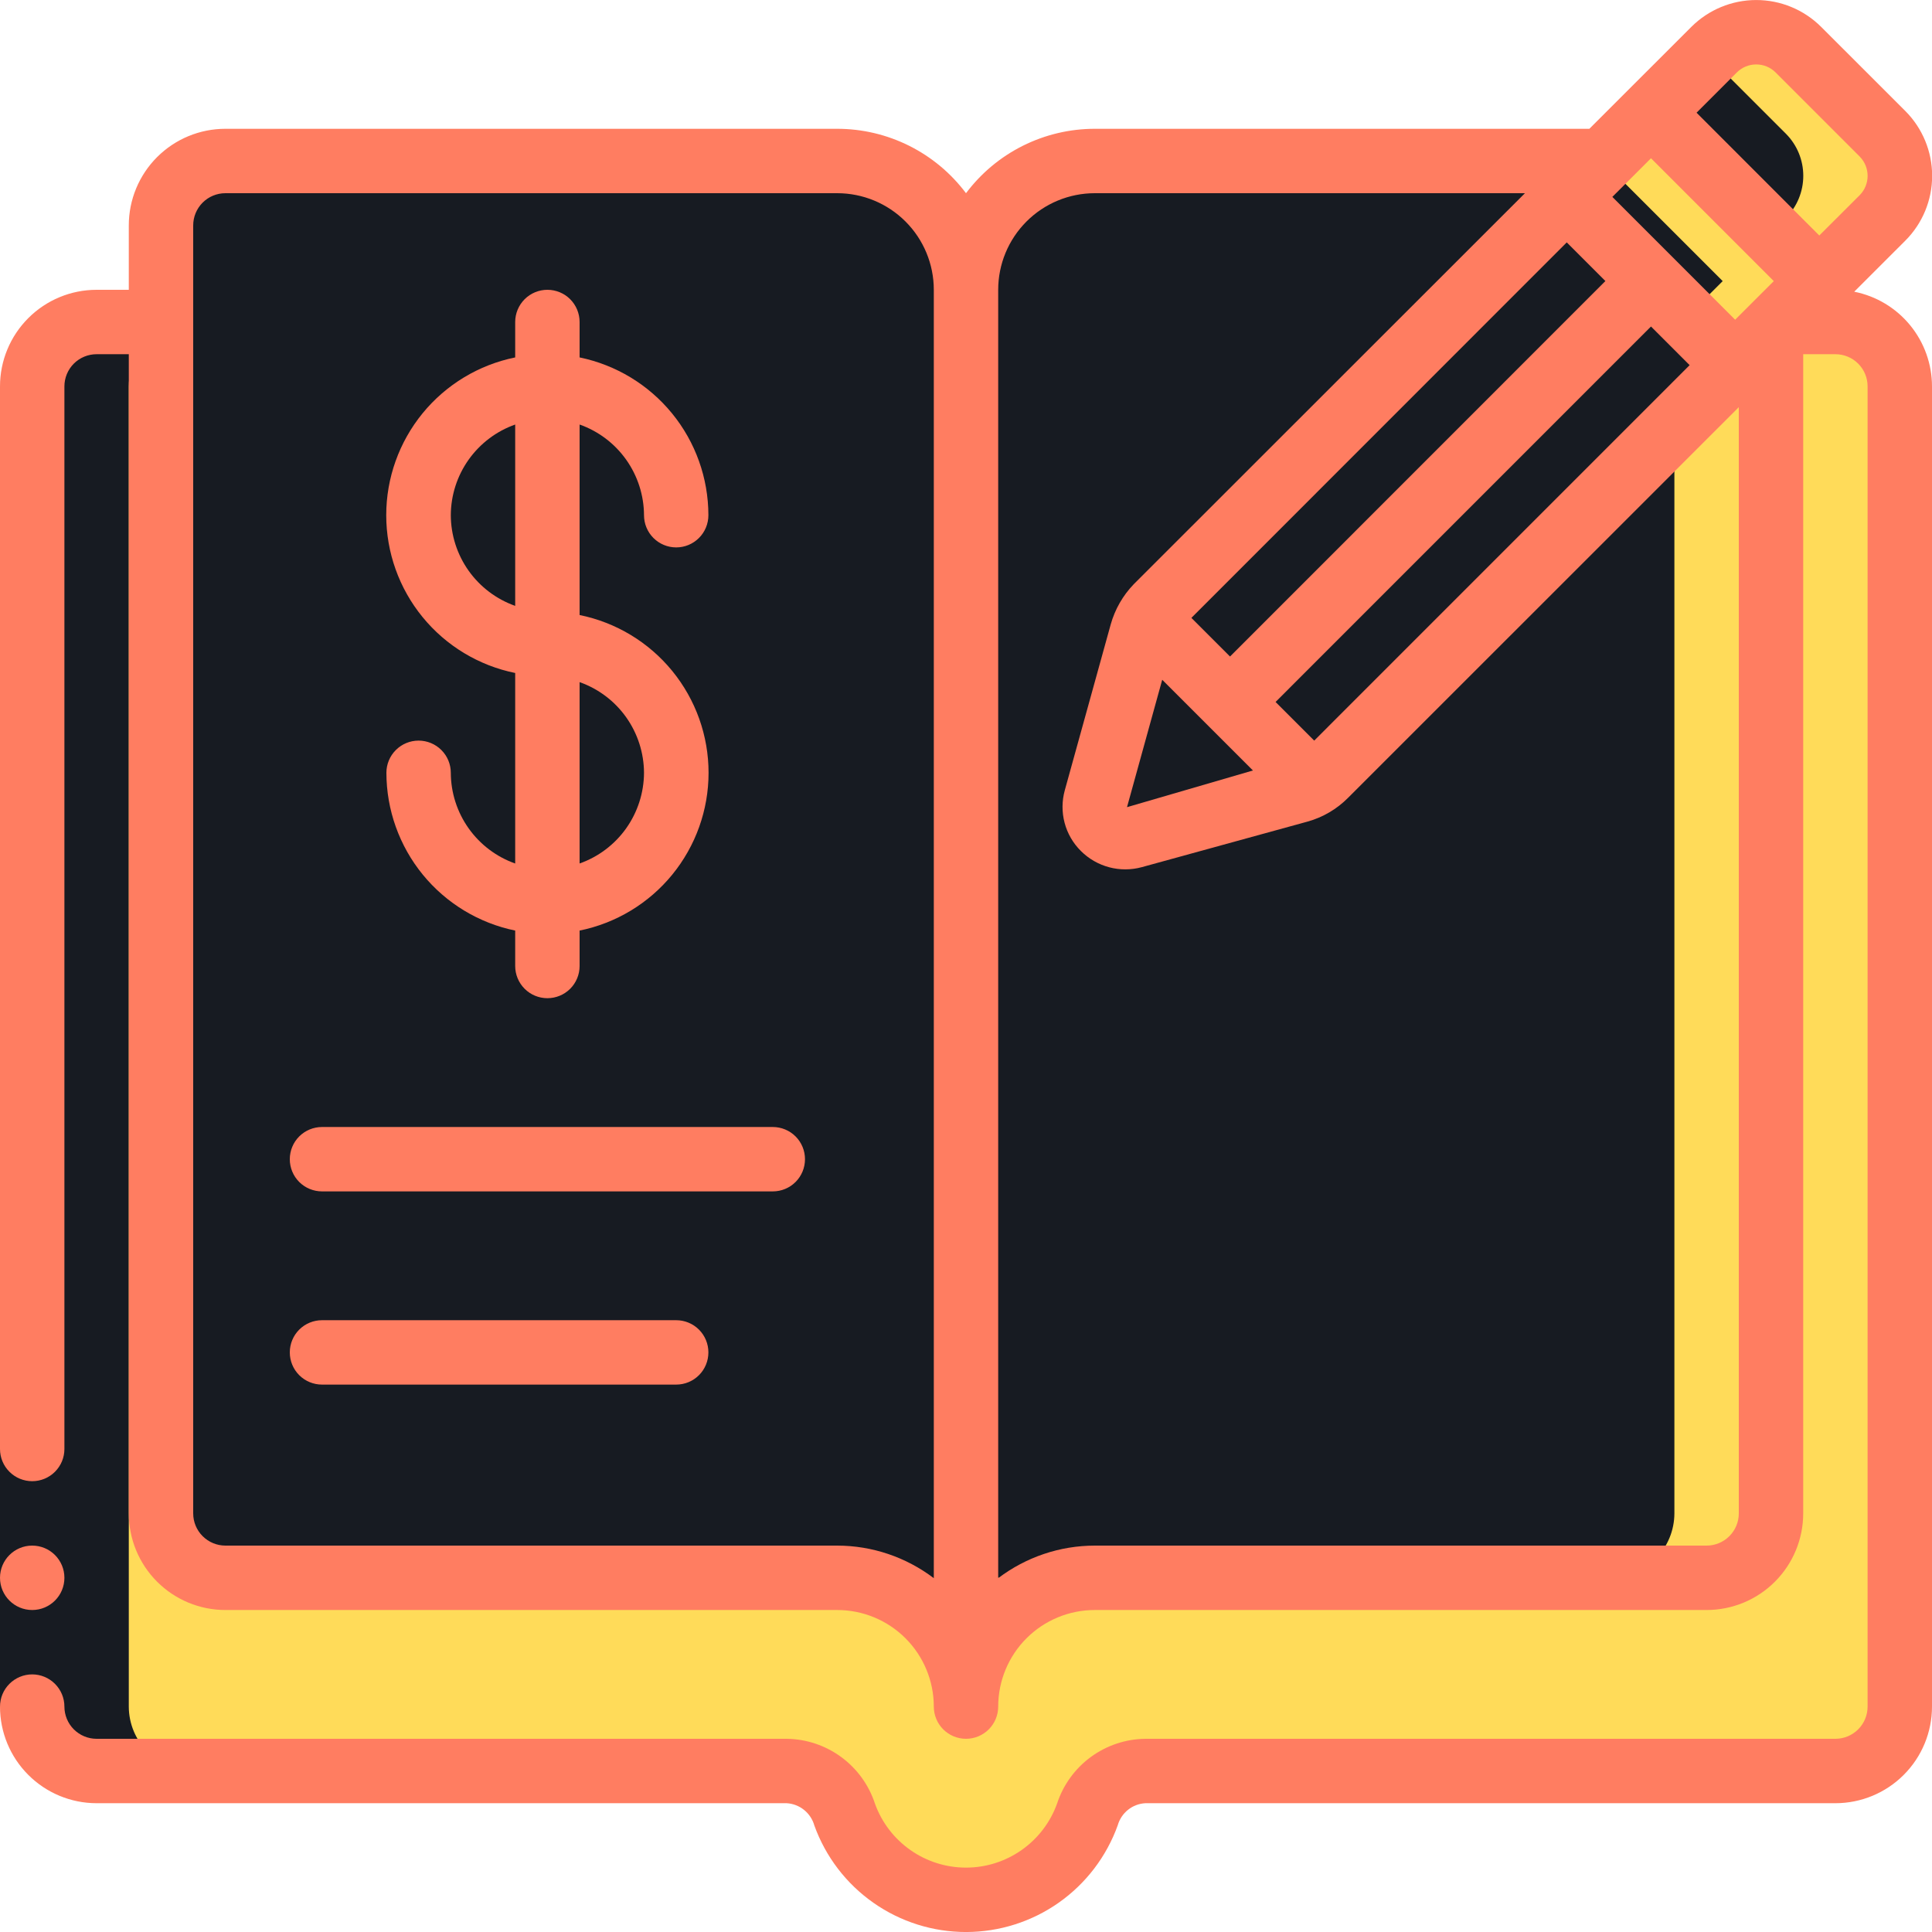 <svg width="80" height="80" viewBox="0 0 80 80" fill="none" xmlns="http://www.w3.org/2000/svg">
<g clip-path="url(#clip0_2009_304)">
<path d="M73.333 13.64V62.667C73.331 63.373 73.05 64.05 72.55 64.55C72.05 65.05 71.373 65.331 70.667 65.333H45.333C43.919 65.333 42.562 65.895 41.562 66.895C40.562 67.896 40 69.252 40 70.667C40 69.252 39.438 67.896 38.438 66.895C37.438 65.895 36.081 65.333 34.667 65.333H9.333C8.627 65.331 7.95 65.05 7.45 64.55C6.95 64.05 6.669 63.373 6.667 62.667V9.333C6.669 8.627 6.95 7.95 7.45 7.45C7.95 6.95 8.627 6.669 9.333 6.667H34.667C36.081 6.667 37.438 7.229 38.438 8.229C39.438 9.229 40 10.585 40 12C40 10.585 40.562 9.229 41.562 8.229C42.562 7.229 43.919 6.667 45.333 6.667H66.36L47.907 25.12C47.759 25.282 47.625 25.456 47.507 25.64C47.412 25.823 47.336 26.015 47.28 26.213L45.373 33.067C45.317 33.282 45.317 33.509 45.376 33.725C45.434 33.94 45.548 34.137 45.706 34.294C45.863 34.452 46.06 34.566 46.275 34.624C46.49 34.682 46.718 34.683 46.933 34.627L53.8 32.733C53.997 32.681 54.186 32.6 54.36 32.493C54.55 32.384 54.725 32.249 54.88 32.093L73.333 13.64Z" fill="#171B22"/>
<path d="M38 66.533C38.622 67.028 39.125 67.657 39.471 68.372C39.817 69.088 39.998 69.872 40 70.667C40 69.252 40.562 67.896 41.562 66.895C42.562 65.895 43.919 65.333 45.333 65.333H41.333C40.117 65.338 38.94 65.762 38 66.533Z" fill="#FFDB59"/>
<path d="M69.333 17.64V62.667C69.331 63.373 69.05 64.05 68.55 64.55C68.05 65.049 67.373 65.331 66.667 65.333H70.667C71.373 65.331 72.05 65.049 72.55 64.55C73.05 64.05 73.331 63.373 73.333 62.667V13.64L69.333 17.64Z" fill="#FFDB59"/>
<path d="M78.667 16V70.667C78.665 71.373 78.383 72.05 77.883 72.55C77.384 73.05 76.707 73.331 76 73.333H47.427C46.889 73.346 46.368 73.526 45.938 73.848C45.508 74.171 45.189 74.62 45.027 75.133C44.654 76.168 43.971 77.062 43.072 77.694C42.172 78.327 41.099 78.666 40 78.666C38.901 78.666 37.828 78.327 36.928 77.694C36.029 77.062 35.346 76.168 34.973 75.133C34.811 74.62 34.492 74.171 34.062 73.848C33.632 73.526 33.111 73.346 32.573 73.333H4C3.293 73.331 2.616 73.05 2.117 72.55C1.617 72.05 1.335 71.373 1.333 70.667V16C1.335 15.293 1.617 14.616 2.117 14.117C2.616 13.617 3.293 13.335 4 13.333H6.667V62.667C6.669 63.373 6.95 64.05 7.45 64.55C7.95 65.05 8.627 65.331 9.333 65.333H34.667C36.081 65.333 37.438 65.895 38.438 66.895C39.438 67.896 40 69.252 40 70.667C40 69.252 40.562 67.896 41.562 66.895C42.562 65.895 43.919 65.333 45.333 65.333H70.667C71.373 65.331 72.05 65.05 72.55 64.55C73.05 64.05 73.331 63.373 73.333 62.667V13.64L73.64 13.333H76C76.707 13.335 77.384 13.617 77.883 14.117C78.383 14.616 78.665 15.293 78.667 16Z" fill="#FFDB59"/>
<path d="M76 13.333H73.64L73.333 13.64V13.705C73.737 13.938 74.072 14.272 74.306 14.675C74.54 15.078 74.664 15.534 74.667 16V70.667C74.665 71.373 74.383 72.05 73.883 72.55C73.384 73.05 72.707 73.331 72 73.333H76C76.707 73.331 77.384 73.05 77.883 72.55C78.383 72.05 78.665 71.373 78.667 70.667V16C78.665 15.293 78.383 14.616 77.883 14.117C77.384 13.617 76.707 13.335 76 13.333Z" fill="#FFDB59"/>
<path d="M64.873 8.154L68.352 4.675L75.324 11.647L71.844 15.126L64.873 8.154Z" fill="#171B22"/>
<path d="M68.36 4.667L66.36 6.667L71.333 11.64L69.849 13.124L71.853 15.12L75.333 11.64L68.36 4.667Z" fill="#FFDB59"/>
<path d="M71.853 15.12L54.88 32.093C54.725 32.249 54.55 32.384 54.36 32.493L50.933 29.067L68.36 11.64L71.853 15.12Z" fill="#171B22"/>
<path d="M54.36 32.493C54.186 32.6 53.997 32.681 53.8 32.733L46.933 34.627C46.718 34.683 46.49 34.682 46.275 34.624C46.06 34.566 45.863 34.452 45.706 34.294C45.548 34.137 45.434 33.94 45.376 33.725C45.317 33.509 45.317 33.282 45.373 33.067L47.28 26.213C47.336 26.015 47.412 25.823 47.507 25.64L54.36 32.493Z" fill="#171B22"/>
<path d="M68.36 11.64L50.933 29.067L47.507 25.64C47.625 25.456 47.759 25.282 47.907 25.12L64.88 8.147L68.36 11.64Z" fill="#171B22"/>
<path d="M77.96 9.013L75.333 11.64L68.36 4.667L70.973 2.053C71.438 1.592 72.066 1.333 72.72 1.333C73.374 1.333 74.002 1.592 74.467 2.053L77.96 5.547C78.415 6.009 78.67 6.631 78.67 7.28C78.67 7.929 78.415 8.551 77.96 9.013Z" fill="#171B22"/>
<path d="M77.96 5.547L74.467 2.053C74.002 1.592 73.374 1.333 72.72 1.333C72.066 1.333 71.438 1.592 70.973 2.053L70.72 2.307L73.96 5.547C74.415 6.009 74.67 6.631 74.67 7.28C74.67 7.929 74.415 8.551 73.96 9.013L73.333 9.64L75.333 11.64L77.96 9.013C78.415 8.551 78.67 7.929 78.67 7.28C78.67 6.631 78.415 6.009 77.96 5.547Z" fill="#FFDB59"/>
<path d="M8 73.333H4C3.293 73.331 2.616 73.05 2.117 72.55C1.617 72.05 1.335 71.373 1.333 70.667V16C1.335 15.293 1.617 14.616 2.117 14.117C2.616 13.617 3.293 13.335 4 13.333H6.667V13.693C6.262 13.927 5.925 14.263 5.691 14.668C5.457 15.073 5.334 15.532 5.333 16V70.667C5.335 71.373 5.617 72.05 6.117 72.55C6.616 73.05 7.293 73.331 8 73.333Z" fill="#171B22"/>
<path d="M0 60H2.667V70.667H0V60Z" fill="#171B22"/>
<path d="M1.333 66.667C2.07 66.667 2.667 66.07 2.667 65.333C2.667 64.597 2.07 64 1.333 64C0.597 64 0 64.597 0 65.333C0 66.07 0.597 66.667 1.333 66.667Z" fill="#FF7D61"/>
<path d="M75.409 1.112C74.696 0.401 73.73 0.001 72.723 0.001C71.715 0.001 70.749 0.401 70.036 1.112L65.812 5.333H45.333C44.298 5.333 43.278 5.574 42.352 6.037C41.426 6.5 40.621 7.172 40 8C39.379 7.172 38.574 6.5 37.648 6.037C36.722 5.574 35.702 5.333 34.667 5.333H9.333C8.272 5.333 7.255 5.755 6.505 6.505C5.755 7.255 5.333 8.272 5.333 9.333V12H4C2.939 12 1.922 12.421 1.172 13.172C0.421 13.922 0 14.939 0 16L0 60C0 60.354 0.14 60.693 0.391 60.943C0.641 61.193 0.98 61.333 1.333 61.333C1.687 61.333 2.026 61.193 2.276 60.943C2.526 60.693 2.667 60.354 2.667 60V16C2.667 15.646 2.807 15.307 3.057 15.057C3.307 14.807 3.646 14.667 4 14.667H5.333V62.667C5.333 63.727 5.755 64.745 6.505 65.495C7.255 66.245 8.272 66.667 9.333 66.667H34.667C35.727 66.667 36.745 67.088 37.495 67.838C38.245 68.588 38.667 69.606 38.667 70.667C38.667 71.02 38.807 71.359 39.057 71.609C39.307 71.859 39.646 72 40 72C40.354 72 40.693 71.859 40.943 71.609C41.193 71.359 41.333 71.02 41.333 70.667C41.333 69.606 41.755 68.588 42.505 67.838C43.255 67.088 44.273 66.667 45.333 66.667H70.667C71.728 66.667 72.745 66.245 73.495 65.495C74.245 64.745 74.667 63.727 74.667 62.667V14.667H76C76.354 14.667 76.693 14.807 76.943 15.057C77.193 15.307 77.333 15.646 77.333 16V70.667C77.333 71.02 77.193 71.359 76.943 71.609C76.693 71.859 76.354 72 76 72H47.427C46.614 72.009 45.825 72.272 45.17 72.752C44.515 73.232 44.026 73.905 43.773 74.677C43.495 75.454 42.984 76.126 42.31 76.601C41.635 77.077 40.831 77.333 40.006 77.334C39.181 77.335 38.375 77.082 37.7 76.608C37.024 76.134 36.511 75.464 36.231 74.688C35.979 73.914 35.49 73.238 34.834 72.756C34.178 72.274 33.388 72.009 32.573 72H4C3.646 72 3.307 71.859 3.057 71.609C2.807 71.359 2.667 71.02 2.667 70.667C2.667 70.313 2.526 69.974 2.276 69.724C2.026 69.474 1.687 69.333 1.333 69.333C0.98 69.333 0.641 69.474 0.391 69.724C0.14 69.974 0 70.313 0 70.667C0 71.728 0.421 72.745 1.172 73.495C1.922 74.245 2.939 74.667 4 74.667H32.573C32.837 74.682 33.089 74.779 33.294 74.944C33.5 75.11 33.649 75.335 33.72 75.589C34.186 76.882 35.04 78 36.165 78.789C37.29 79.579 38.631 80.002 40.006 80.001C41.38 79.999 42.721 79.574 43.844 78.783C44.968 77.991 45.82 76.872 46.284 75.579C46.356 75.327 46.505 75.103 46.709 74.94C46.914 74.776 47.165 74.681 47.427 74.667H76C77.061 74.667 78.078 74.245 78.828 73.495C79.579 72.745 80 71.728 80 70.667V16C80 15.075 79.678 14.178 79.091 13.463C78.504 12.748 77.687 12.259 76.78 12.079L78.899 9.961C79.608 9.25 80.006 8.286 80.006 7.281C80.006 6.276 79.608 5.312 78.899 4.6L75.409 1.112ZM64.876 10.037L66.476 11.637L50.933 27.185L49.333 25.585L64.876 10.037ZM48.125 28.148L51.881 31.904L46.667 33.423L48.125 28.148ZM54.419 30.667L52.819 29.067L68.364 13.52L69.964 15.12L54.419 30.667ZM72.699 12.389L71.849 13.239L66.764 8.153L68.364 6.553L73.449 11.64L72.699 12.389ZM34.667 64H9.333C8.98 64 8.641 63.859 8.391 63.609C8.14 63.359 8 63.02 8 62.667V9.333C8 8.98 8.14 8.641 8.391 8.39C8.641 8.14 8.98 8 9.333 8H34.667C35.727 8 36.745 8.421 37.495 9.172C38.245 9.922 38.667 10.939 38.667 12V65.349C37.516 64.475 36.111 64.001 34.667 64ZM70.667 64H45.333C43.889 64.001 42.484 64.475 41.333 65.349V12C41.333 10.939 41.755 9.922 42.505 9.172C43.255 8.421 44.273 8 45.333 8H63.145L46.944 24.193C46.494 24.661 46.167 25.232 45.992 25.857L44.093 32.716C43.969 33.158 43.965 33.625 44.082 34.069C44.199 34.513 44.433 34.917 44.76 35.24C45.084 35.563 45.488 35.795 45.93 35.912C46.373 36.029 46.839 36.027 47.28 35.907L54.144 34.02C54.779 33.843 55.356 33.504 55.82 33.036L72 16.86V62.667C72 63.02 71.859 63.359 71.609 63.609C71.359 63.859 71.02 64 70.667 64ZM77.012 8.076L75.333 9.752L70.251 4.667L71.921 2.997C72.134 2.786 72.422 2.668 72.721 2.668C73.021 2.668 73.309 2.786 73.521 2.997L77.009 6.485C77.217 6.698 77.333 6.983 77.334 7.28C77.334 7.577 77.219 7.863 77.012 8.076Z" fill="#FF7D61"/>
<path d="M18.667 32C18.667 31.646 18.526 31.307 18.276 31.057C18.026 30.807 17.687 30.667 17.333 30.667C16.98 30.667 16.641 30.807 16.391 31.057C16.14 31.307 16 31.646 16 32C16.002 33.536 16.534 35.025 17.505 36.215C18.477 37.405 19.829 38.224 21.333 38.533V40C21.333 40.354 21.474 40.693 21.724 40.943C21.974 41.193 22.313 41.333 22.667 41.333C23.02 41.333 23.36 41.193 23.61 40.943C23.86 40.693 24 40.354 24 40V38.533C25.507 38.227 26.862 37.41 27.835 36.219C28.808 35.028 29.34 33.538 29.34 32C29.34 30.462 28.808 28.972 27.835 27.781C26.862 26.59 25.507 25.773 24 25.467V17.579C24.777 17.853 25.451 18.362 25.928 19.034C26.405 19.706 26.663 20.509 26.667 21.333C26.667 21.687 26.807 22.026 27.057 22.276C27.307 22.526 27.646 22.667 28 22.667C28.354 22.667 28.693 22.526 28.943 22.276C29.193 22.026 29.333 21.687 29.333 21.333C29.331 19.797 28.8 18.308 27.828 17.118C26.857 15.928 25.505 15.11 24 14.8V13.333C24 12.98 23.86 12.641 23.61 12.39C23.36 12.14 23.02 12 22.667 12C22.313 12 21.974 12.14 21.724 12.39C21.474 12.641 21.333 12.98 21.333 13.333V14.8C19.826 15.106 18.471 15.924 17.498 17.114C16.525 18.305 15.993 19.796 15.993 21.333C15.993 22.871 16.525 24.362 17.498 25.552C18.471 26.743 19.826 27.561 21.333 27.867V35.756C20.556 35.481 19.883 34.973 19.405 34.3C18.928 33.628 18.67 32.825 18.667 32ZM26.667 32C26.663 32.824 26.405 33.627 25.928 34.3C25.451 34.972 24.777 35.48 24 35.755V28.245C24.777 28.52 25.451 29.028 25.928 29.7C26.405 30.372 26.663 31.176 26.667 32ZM18.667 21.333C18.67 20.509 18.928 19.706 19.405 19.034C19.883 18.362 20.556 17.853 21.333 17.579V25.088C20.556 24.813 19.883 24.305 19.405 23.633C18.928 22.961 18.67 22.158 18.667 21.333Z" fill="#FF7D61"/>
<path d="M32 46.667H13.333C12.98 46.667 12.641 46.807 12.39 47.057C12.14 47.307 12 47.646 12 48C12 48.354 12.14 48.693 12.39 48.943C12.641 49.193 12.98 49.333 13.333 49.333H32C32.354 49.333 32.693 49.193 32.943 48.943C33.193 48.693 33.333 48.354 33.333 48C33.333 47.646 33.193 47.307 32.943 47.057C32.693 46.807 32.354 46.667 32 46.667Z" fill="#FF7D61"/>
<path d="M28 54.667H13.333C12.98 54.667 12.641 54.807 12.39 55.057C12.14 55.307 12 55.646 12 56C12 56.354 12.14 56.693 12.39 56.943C12.641 57.193 12.98 57.333 13.333 57.333H28C28.354 57.333 28.693 57.193 28.943 56.943C29.193 56.693 29.333 56.354 29.333 56C29.333 55.646 29.193 55.307 28.943 55.057C28.693 54.807 28.354 54.667 28 54.667Z" fill="#FF7D61"/>
</g>
<defs>
<clipPath id="clip0_2009_304">
<rect width="80" height="80" fill="white"/>
</clipPath>
</defs>
</svg>
